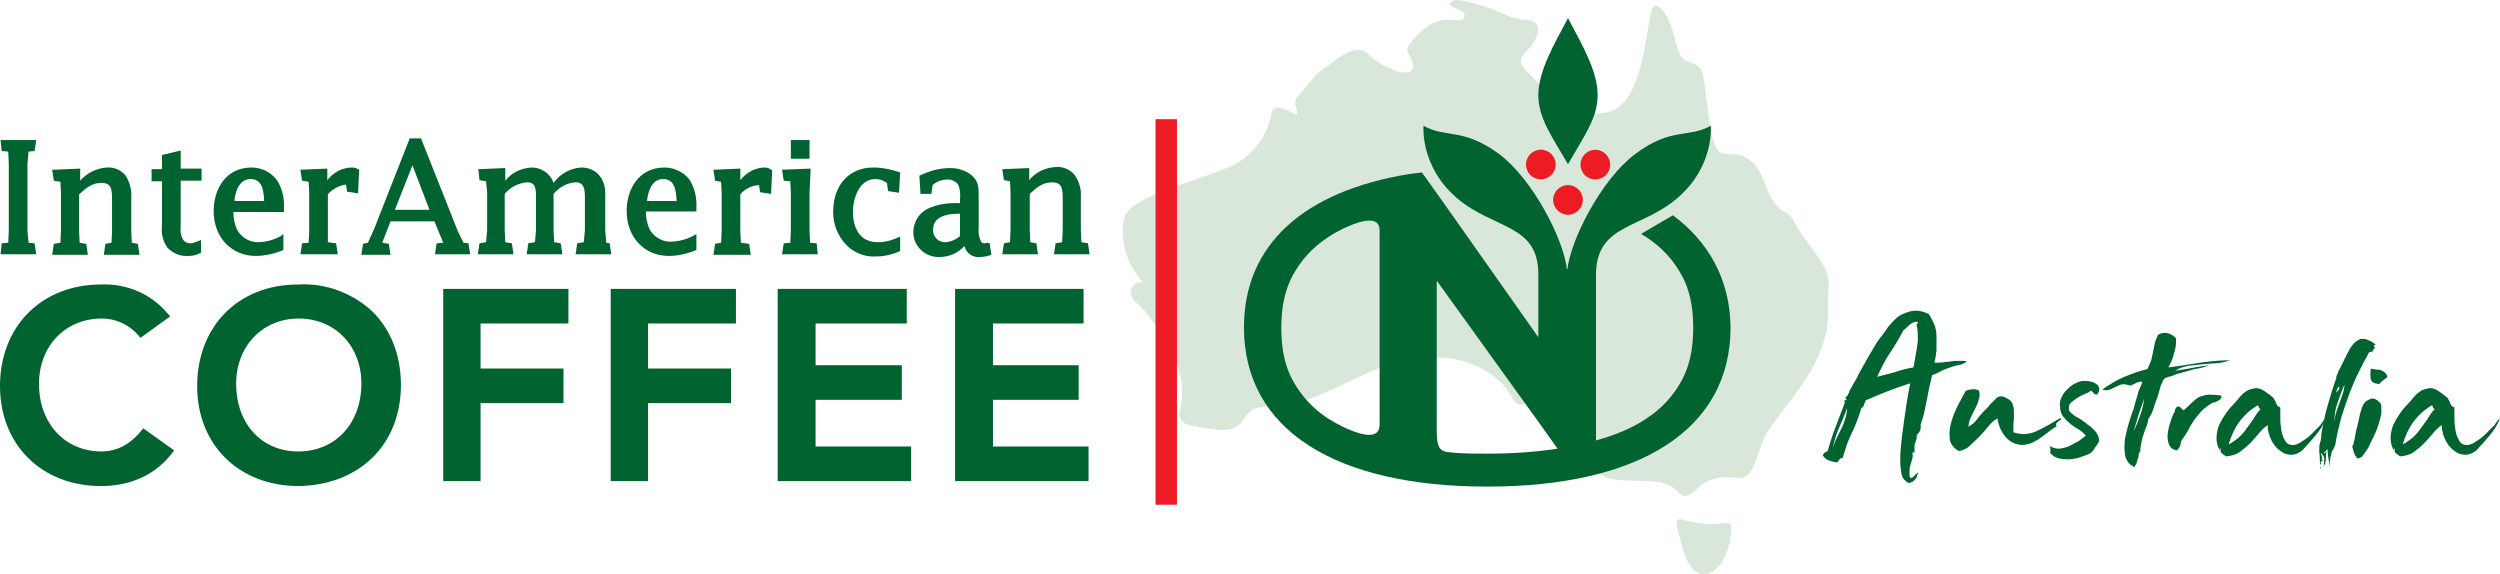 <?xml version="1.0" encoding="utf-8"?>
<!-- Generator: Adobe Illustrator 24.3.0, SVG Export Plug-In . SVG Version: 6.00 Build 0)  -->
<svg version="1.1" id="Layer_1" xmlns="http://www.w3.org/2000/svg" xmlns:xlink="http://www.w3.org/1999/xlink" x="0px" y="0px"
	 viewBox="0 0 455.2 104.6" style="enable-background:new 0 0 455.2 104.6;" xml:space="preserve">
<style type="text/css">
	.st0{fill:#D9E6DA;}
	.st1{fill:#006330;}
	.st2{fill:#ED1C24;}
</style>
<g id="layer1_1_" transform="translate(-36.443 -169.91)">
	<g id="g3151_1_">
		<path id="path2221_2_" class="st0" d="M346.4,183.2c0.8,2.6,1.1,10.9,2.4,13.4c0.2,0.4,0.5,0.8,0.9,1.1c0.5,0.3,2.6,0.3,3.2,0.4
			c2.4,0.4,3.9,2.6,4.7,4.7s1.6,4.4,3.6,5.6c0.4,0.2,0.9,0.4,1.2,0.8c0.4,0.4,0.7,0.9,0.9,1.4c1.4,2.7,3.6,4.9,5.1,7.5
			c1.7,2.9,0.7,4.7,0.9,7.6c0.4,6.1-2.5,11.3-6.2,16.3c-1.8,2.4-3.7,4.7-5.2,7.2c-1.1,1.8-1.9,7.1-4,7.6c-1.1,0.3-2.2,0-3.4,0
			c-1.8,0-3.5,0.7-4.7,1.8c-0.9,0.8-1.9,2-3.1,1.5c-0.4-0.2-0.6-0.5-0.9-0.8c-3.5-3.6-11.6-0.1-15-3.8c-0.4-0.4-0.7-0.9-1.2-1.1
			c-0.4-0.2-0.8-0.2-1.1-0.4c-0.4-0.3-0.4-0.7-0.5-1.2c-0.1-1.7,0.9-4.4-1-4.7c-0.9-0.1-0.9,0.1-1.5-0.5c-0.6-0.6-0.7-1.4-0.9-2.2
			s-1.2-0.9-1.8-1.5c-1.2-1.3,0.8-3.4,0.9-5c0.1-1.9-3.1,2.7-4.7,4c-0.5,0.4-1.1,0.8-1.8,0.7c-0.8-0.1-1.2-0.9-1.5-1.5
			c-1.9-3.4-5.8-5.8-9.9-6.7c-4.2-0.9-8.6-0.3-12.7,1c-7.2,2.4-13.6,7.4-21.4,7.6c-1,0-2.1,0-3,0.4c-1.4,0.7-1.8,2.4-3.1,3.2
			c-1.8,1.2-5.2,0.3-7.3,0c-2-0.2-3.5-1-3-3c1.6-6.6-2-12.5-6.2-17.8c-0.5-0.6-1-1.1-1.6-1.6c-0.4-0.4-0.9-0.9-1.1-1.5
			c-0.1-0.3-0.1-0.5-0.1-0.8c0.1-0.3,0.2-0.5,0.3-0.7c0.1-0.2,0.3-0.5,0.5-0.6c0.4-0.3,1-0.2,1.4-0.4c-2.5-2.7-3.8-6.3-3.6-9.8
			c0-0.9,0.2-1.9,0.7-2.7c0.6-1,1.8-1.7,2.9-2.3c4.9-2.6,10.6-3.9,15.8-6.1c4.4-1.9,6.9-5.7,7.7-9.9c0.4-2.1,3.9,0.2,4.3,0.3
			c0.7,0.2,0-1.3,0-2c0-0.4,0-0.8,0.2-1l3.1-3.6c0.7-1,2-1.7,3-2.5c1.6-1.2,5-4,7-1.8c1.9,2,7.8,4.9,8.1,2.3c0.2-1.9-1.8-2.6-0.7-4
			c1.8-2.3,4.2-4.8,7.4-4.6c0.8,0,1.6,0.3,2.3-0.1c1.8-1.2-2.3-2.2-2.3-2.7c0.1-1.8,5.4,0.1,6.7,0.5c2.8,0.8,4.1,2.2,7.1,2.3
			c1.4,0,2.9,0.8,2.1,2.9c-0.4,1-0.6,1.4-1.6,2.5c-1,1-1.9,2.1-0.9,3.2c3,3.5,7.9,9.1,14.5,8.4c3.7-0.4,5.4-3.9,6.3-6.7
			c1.2-3.3,1.5-6.8,2.2-10.2c0.3-1.7,0.5-3.9,2.3-1.9c1.8,2,2.3,5.9,3.2,8.1C343.5,182,345.7,180.8,346.4,183.2z"/>
		<path id="path2225_1_" class="st0" d="M351.4,268.6c-1.3,6.2-6.6,9.1-8.7,0.7c-0.5-2.1-1.9-5.4,0.1-4.8
			C351.6,267.1,352.2,262.3,351.4,268.6L351.4,268.6z"/>
	</g>
</g>
<g>
	<path class="st1" d="M347.8,87c0.2,0,0.3,0,0.5-0.1c0.1-0.1,0.2-0.2,0.3-0.3c0.1-0.1,0.2-0.2,0.3-0.3c0.1-0.1,0.2-0.2,0.4-0.3
		c-0.1,0.2-0.2,0.5-0.3,0.8s-0.3,0.5-0.5,0.7c-0.2,0.2-0.4,0.3-0.7,0.4c-0.2,0.1-0.5,0-0.8-0.3c-0.4-0.3-0.7-0.8-0.8-1.4
		c-0.1-0.7-0.2-1.4-0.2-2.2c0-0.8,0-1.6,0.1-2.4c0.1-0.8,0.1-1.4,0.2-2c0.5-4,1-7.3,1.5-9.8c-2.9,0.9-5.6,2-8.1,3.1
		c-0.1,0.2-0.2,0.5-0.3,0.8c-0.1,0.3-0.2,0.5-0.5,0.6c-0.2,0.8-0.5,1.6-0.8,2.4c-0.3,0.8-0.6,1.5-1,2.3c-0.3,0.7-0.7,1.5-0.9,2.2
		s-0.5,1.5-0.7,2.2c-0.3,0-0.5,0.1-0.6,0.3c-0.1,0.2-0.2,0.3-0.4,0.5c-0.6-0.1-1.1-0.2-1.6-0.4c-0.4-0.2-0.8-0.5-1-0.9
		c0.1-0.3,0.2-0.4,0.4-0.5c0.2-0.1,0.3-0.2,0.5-0.3c0.4-1.5,0.9-3,1.4-4.3c0.5-1.4,1.1-2.8,1.6-4.2l0.1-0.3c0.1-0.2,0-0.2-0.1-0.2
		c-0.1,0-0.1-0.1,0-0.2c0.1,0.1,0.2,0,0.2,0c0-0.1,0.1-0.1,0.2-0.1c0-0.1,0-0.2-0.1-0.2c0,0-0.1-0.1-0.1-0.2
		c0.1-0.1,0.1-0.1,0.2-0.2c0.1-0.1,0.1-0.1,0.2-0.2c0.1-0.1,0.1-0.1,0.1-0.2c0,0,0-0.1,0.1-0.2c0.1-0.1,0.1-0.1,0.1-0.2
		c0-0.1,0-0.2,0.1-0.3c0.4-0.7,0.8-1.5,1.3-2.3c0.4-0.9,0.9-1.7,1.4-2.6c0.5-0.9,1-1.8,1.5-2.6c0.5-0.9,1-1.7,1.6-2.4
		c0.4-0.5,0.8-1.1,1.2-1.7c0.5-0.6,0.9-1,1.3-1.4c0.7-0.7,1.6-1.1,2.7-1.4s2.2-0.1,3.4,0.5c0.4,0.6,0.7,1.2,1,1.9s0.4,1.5,0.4,2.3
		s0,1.6,0,2.4c-0.1,0.8-0.2,1.6-0.4,2.2c0.4,0.1,0.9,0,1.4,0c0.5-0.1,1.1-0.1,1.6-0.2c0.6-0.1,1.1-0.1,1.6-0.1s1,0,1.3,0.1
		c-0.4,0.4-1,0.6-1.6,0.7c-0.6,0.1-1.1,0.3-1.7,0.5c-0.6,0.2-1.1,0.4-1.6,0.7c-0.5,0.3-0.9,0.4-1.4,0.6c-0.4,1.6-0.7,3.1-1,4.7
		c-0.3,1.6-0.6,3-1.1,4.3c0.1,0.4,0,0.8-0.1,1.1c-0.1,0.3-0.4,0.6-0.6,0.8c0,0.4,0,0.7-0.1,0.9c-0.1,0.2-0.1,0.4-0.2,0.6
		c-0.1,0.2-0.1,0.4-0.1,0.6s0,0.5,0,0.9c0,0.1,0,0.2,0,0.2c0,0-0.1,0-0.1,0s-0.1,0-0.2,0c-0.1,0-0.1,0-0.1,0.1c0.1,0.3,0.1,0.6,0,1
		s-0.2,0.7-0.3,1s-0.2,0.7-0.2,1.1S347.6,86.6,347.8,87z M336.3,74.3c-0.4,1.2-0.9,2.4-1.4,3.5c-0.5,1.1-0.9,2.4-1.2,3.8
		c0.2-0.6,0.4-1.2,0.7-1.8c0.3-0.6,0.6-1.2,0.9-1.8c0.3-0.6,0.5-1.2,0.7-1.8C336.2,75.5,336.3,74.9,336.3,74.3z M348.9,58.6
		c-0.3,0-0.5,0.1-0.7,0.2s-0.4,0.3-0.6,0.4c-0.2,0.2-0.3,0.3-0.5,0.5c-0.2,0.2-0.3,0.3-0.5,0.4c-0.8,1.5-1.6,2.9-2.5,4.2
		c-0.9,1.3-1.6,2.8-2.3,4.3c0.9-0.2,1.9-0.5,3.1-0.8c1.1-0.4,2.3-0.7,3.5-0.9c0.1-0.5,0.2-1,0.3-1.6c0.1-0.6,0.2-1.2,0.3-1.8
		c0.1-0.6,0.2-1.2,0.2-1.8c0-0.6,0-1.2-0.1-1.8c0-0.1,0-0.1,0-0.2c0-0.1-0.1-0.1-0.1-0.2c0-0.1,0-0.1,0-0.2c0-0.1,0-0.1,0-0.2
		c0-0.1,0-0.1,0.1-0.2c0.1-0.1,0.2-0.1,0.1-0.2c0-0.1-0.1-0.1-0.2-0.1S349,58.7,348.9,58.6z"/>
	<path class="st1" d="M360.3,71.1c0.2,0.6,0.2,1.1,0,1.6c-0.1,0.5-0.3,1-0.6,1.6c-0.3,0.5-0.5,1-0.8,1.6c-0.3,0.5-0.4,1.1-0.5,1.8
		c0.6-0.3,1.2-0.8,1.7-1.5c0.5-0.7,1.1-1.3,1.7-1.9c0.2-0.2,0.3-0.3,0.5-0.6c0.2-0.2,0.4-0.4,0.6-0.6s0.4-0.4,0.6-0.6
		c0.2-0.2,0.4-0.3,0.6-0.3c0.3-0.1,0.7,0,1.1,0.2c0.4,0.2,0.7,0.4,0.9,0.6c0.3,0.3,0.4,0.7,0.5,1.1c0.1,0.4,0.1,0.9,0.1,1.4
		c0,0.5,0,1-0.1,1.6c0,0.5,0,1.1,0,1.6c0.8,0.3,1.7,0.4,2.4,0.3c0.8-0.1,1.5-0.3,2.2-0.7c0.7-0.3,1.4-0.7,2.1-1.1s1.3-0.8,1.9-1.1
		c0.1,0.2,0.1,0.3-0.1,0.4c-0.1,0.1-0.3,0.2-0.4,0.3c-0.1,0.1-0.2,0.2-0.3,0.3c-0.1,0.1-0.1,0.3,0.1,0.5c-0.4,0.2-0.8,0.5-1.2,0.8
		c-0.4,0.3-0.9,0.7-1.3,1c-0.5,0.3-0.9,0.7-1.4,0.9c-0.5,0.3-1,0.5-1.5,0.6c-0.8,0.2-1.5,0.1-2.1-0.1c-0.6-0.2-1.1-0.5-1.6-1
		c-0.4-0.4-0.8-1-1.1-1.6c-0.3-0.6-0.5-1.3-0.6-2c-0.4,0.2-0.8,0.5-1.2,0.9s-0.7,0.8-1.1,1.3c-0.5,0.6-1,1.1-1.4,1.5
		c-0.5,0.5-1,0.9-1.5,1.4c-0.1,0.1-0.2,0.2-0.4,0.3s-0.4,0.2-0.6,0.3c-0.2,0.1-0.4,0.1-0.6,0.2c-0.2,0-0.4,0-0.6-0.2
		c-0.8-0.6-1.3-1.3-1.3-2.2c-0.1-0.9,0-1.9,0.3-2.9c0.3-1,0.7-2,1.2-3c0.5-1,1-1.8,1.4-2.6c0.4-0.2,0.7-0.3,1.1-0.3
		C359.5,70.8,359.9,70.9,360.3,71.1z"/>
	<path class="st1" d="M373.3,81.2c0.5,0.4,1.1,0.5,1.7,0.5c0.6-0.1,1.2-0.2,1.8-0.5c0.6-0.3,1.1-0.6,1.7-0.9c0.5-0.4,1-0.7,1.3-1
		c-0.4-0.4-0.8-0.8-1.3-1.1c-0.5-0.3-1-0.6-1.5-1c-0.5-0.4-0.9-0.8-1.3-1.3c-0.4-0.5-0.6-1.1-0.6-1.9c-0.1-0.5,0-1,0.2-1.5
		c0.2-0.5,0.5-1,0.9-1.4c0.4-0.4,0.8-0.8,1.3-1.1c0.5-0.3,1-0.5,1.5-0.6c0.4-0.1,0.8,0,1.3,0c0.5,0.1,0.9,0.2,1.2,0.4
		c0.4,0.2,0.6,0.5,0.7,0.8c0.1,0.3,0,0.7-0.3,1.2c-0.3,0.1-0.5,0-0.7-0.2c-0.1-0.2-0.3-0.3-0.5-0.5c-0.2,0.2-0.5,0.4-1,0.6
		c-0.5,0.2-0.9,0.4-1.4,0.7c-0.5,0.3-0.8,0.6-1.2,0.9s-0.4,0.8-0.4,1.2c0,0.2,0.1,0.4,0.3,0.6c0.2,0.2,0.4,0.3,0.6,0.5
		s0.5,0.3,0.8,0.5c0.3,0.2,0.6,0.3,0.8,0.5c0.3,0.2,0.6,0.4,0.9,0.7c0.4,0.2,0.7,0.5,1,0.8s0.6,0.6,0.8,1c0.2,0.4,0.3,0.7,0.3,1.2
		c0,0.1-0.1,0.3-0.2,0.4c-0.1,0.2-0.2,0.4-0.4,0.6c-0.1,0.2-0.3,0.4-0.4,0.6c-0.1,0.2-0.3,0.3-0.3,0.4c-0.4,0.3-0.8,0.5-1.4,0.7
		s-1.1,0.4-1.7,0.5c-0.6,0.1-1.2,0.2-1.8,0.1c-0.6,0-1.1-0.1-1.6-0.3c-0.5-0.2-0.8-0.5-1.1-0.8C373.4,82.2,373.3,81.8,373.3,81.2z"
		/>
	<path class="st1" d="M394.8,66.9c1.7-0.2,3.5-0.5,5.4-0.8c1.9-0.3,3.8-0.5,5.8-0.5c-0.5,0.2-1.2,0.4-2,0.5
		c-0.9,0.1-1.8,0.1-2.7,0.2s-1.9,0.2-2.8,0.3c-0.9,0.2-1.7,0.4-2.4,0.9c1.1-0.2,2.1-0.3,3-0.5s1.9-0.3,3.1-0.5
		c-0.7,0.3-1.3,0.5-2,0.6c-0.7,0.1-1.4,0.3-2,0.5c-0.3,0.1-0.7,0.2-1.1,0.3s-0.8,0.2-1.2,0.4s-0.7,0.2-1,0.3
		c-0.3,0.1-0.5,0.2-0.6,0.2c-0.2,0.1-0.4,0.3-0.5,0.6c-0.1,0.3-0.3,0.6-0.4,0.9c-0.1,0.3-0.2,0.7-0.3,1.1c-0.1,0.4-0.2,0.7-0.3,1
		c-0.3,0.7-0.5,1.4-0.7,2c-0.2,0.7-0.5,1.3-0.9,1.8c-0.1,0.6-0.2,1.1-0.4,1.5s-0.3,0.9-0.5,1.4s-0.3,1-0.4,1.5s-0.2,1-0.2,1.6
		c-0.2,0.2-0.3,0.4-0.3,0.7s-0.1,0.5-0.2,0.8c-0.1,0.3-0.1,0.5-0.2,0.7s-0.2,0.4-0.4,0.6c-0.1,0.1-0.2,0-0.2,0s-0.1-0.1-0.1-0.2
		c0-0.1-0.1-0.1-0.1-0.1c0,0-0.1,0-0.1,0.1c-0.7-0.6-1.1-1.3-1.2-2.1c-0.1-0.9-0.1-1.8,0-2.7c0.2-0.9,0.4-1.9,0.7-2.9
		c0.3-1,0.6-1.9,0.9-2.7c0.1-0.3,0.2-0.7,0.3-1.1c0.1-0.5,0.3-0.9,0.4-1.4s0.3-1,0.5-1.4c0.2-0.4,0.3-0.8,0.4-1c-0.1,0-0.3,0-0.5,0
		c-0.2,0.1-0.4,0.1-0.6,0.2s-0.4,0.2-0.6,0.3c-0.2,0.1-0.4,0.2-0.6,0.2c-0.6-0.2-1.1-0.3-1.5-0.2c-0.4,0.1-0.8,0.3-1.2,0.5
		c-0.4,0.2-0.8,0.4-1.1,0.5c-0.4,0.1-0.7,0.1-1.2-0.1c1.2-0.8,2.4-1.6,3.8-2.2s2.8-1.1,4.4-1.5c0.3-0.6,0.5-1.1,0.7-1.6
		c0.1-0.5,0.2-1,0.3-1.4s0.2-1,0.3-1.5c0.1-0.5,0.3-1,0.6-1.7c0.6-0.4,1.3-0.5,1.9-0.3c0.6,0.2,1.1,0.5,1.4,0.9c0.1,1-0.1,2-0.4,2.9
		C395.6,65.4,395.2,66.2,394.8,66.9z M390.4,72.6c-0.3,1-0.7,1.9-1,2.9s-0.6,2-0.9,3c0.4-0.8,0.8-1.8,1.2-2.9
		C390.1,74.5,390.3,73.5,390.4,72.6z"/>
	<path class="st1" d="M396.5,74c0.3,0,0.5,0.1,0.6,0.3c0.1,0.1,0.3,0.3,0.5,0.4c0.6-0.5,1-0.9,1.4-1.3c0.4-0.4,0.8-0.7,1.2-1
		c0.4-0.2,1-0.4,1.6-0.5c0.6-0.1,1.5,0,2.6,0.1c0.1,0.2,0.1,0.4,0,0.5c-0.1,0.2-0.2,0.3-0.4,0.4c-0.2,0.1-0.4,0.2-0.6,0.3
		c-0.2,0.1-0.4,0.1-0.5,0.1c-0.8,0.5-1.5,1-2,1.5c-0.5,0.6-1,1.1-1.4,1.7c-0.4,0.6-0.8,1.2-1.1,1.9c-0.4,0.6-0.8,1.3-1.3,2
		c0,0.4-0.1,0.7-0.2,0.9c-0.1,0.2-0.3,0.5-0.5,0.7c-0.6-0.1-1-0.3-1.2-0.6c-0.3-0.4-0.4-0.8-0.5-1.4c-0.1-0.5,0-1.1,0.1-1.7
		c0.1-0.6,0.3-1.2,0.5-1.8c0.2-0.6,0.4-1.1,0.7-1.6C396,74.5,396.2,74.2,396.5,74z"/>
	<path class="st1" d="M423.5,76.1c-0.2,0.6-0.5,1.2-0.8,1.7c-0.3,0.5-0.7,1-1.1,1.5c-0.4,0.5-0.8,0.9-1.2,1.4
		c-0.4,0.4-0.8,0.9-1.2,1.3c-0.6,0.5-1.3,0.8-2,0.8c-0.7,0-1.4-0.2-2-0.7c-0.6-0.4-1.2-1.1-1.6-1.9c-0.4-0.8-0.7-1.7-0.7-2.8
		c-0.6,0.4-1.1,0.9-1.6,1.5c-0.5,0.6-1,1.2-1.6,1.8c-0.6,0.6-1.2,1.1-1.9,1.6c-0.7,0.5-1.5,0.7-2.5,0.8c-0.1-0.1-0.3-0.2-0.4-0.3
		c-0.1-0.1-0.3-0.2-0.4-0.3c-0.1-0.1-0.2-0.3-0.2-0.4c0-0.1,0-0.3,0.1-0.5c-0.1,0.1-0.2,0.1-0.2,0.2c0,0.1-0.1,0.1-0.2-0.1
		c-0.3-0.7-0.5-1.5-0.4-2.4s0.3-1.7,0.7-2.4c0.2-0.4,0.5-0.9,0.9-1.5c0.4-0.6,0.8-1.1,1.3-1.6s0.9-1,1.3-1.5c0.4-0.4,0.7-0.8,1-0.9
		c0.3-0.3,0.6-0.4,0.9-0.5c0.2-0.1,0.5-0.1,0.8-0.2c0.6-0.1,1.2,0.1,1.8,0.5c0.6,0.4,1.1,0.8,1.6,1.2c0.1,0.1,0.2,0.3,0.3,0.5
		c0.1,0.2,0.2,0.3,0.2,0.5c0.1,0.2,0.2,0.3,0.3,0.5c0.1,0.1,0.3,0.2,0.5,0.3c0,0.7,0,1.4,0,2.1c0,0.7,0.1,1.5,0.2,2.1
		s0.3,1.2,0.6,1.7c0.2,0.5,0.6,0.8,1.1,0.9c0.5,0.1,1,0,1.7-0.4c0.6-0.4,1.3-0.8,1.9-1.4c0.6-0.6,1.2-1.2,1.8-1.8
		C422.8,76.9,423.2,76.4,423.5,76.1z M411.6,74.5c-0.2-0.1-0.2-0.2-0.3-0.3c0-0.2-0.1-0.3-0.2-0.4c-2.6,1.5-4.4,3.9-5.3,7.1
		c0.7-0.3,1.2-0.8,1.8-1.2c0.5-0.5,1-1,1.4-1.6c0.4-0.6,0.9-1.2,1.3-1.8C410.7,75.6,411.1,75,411.6,74.5z"/>
	<path class="st1" d="M422.6,79.9l0.1-0.7l-0.1,0.3c0.1-0.8,0.3-1.7,0.5-2.7c0.2-1,0.4-1.9,0.7-2.9c0.3-0.9,0.5-1.8,0.8-2.7
		c0.3-0.9,0.5-1.6,0.8-2.3c0-0.1,0-0.3,0-0.4c0.1-0.1,0.1-0.3,0.2-0.4c0.1-0.3,0.2-0.6,0.4-0.9c0.2-0.3,0.3-0.7,0.5-1
		c0.3-0.7,0.7-1.4,1.1-2.2c0.4-0.8,0.9-1.5,1.5-1.9c0.3-0.2,0.6-0.4,0.9-0.4c0.3,0,0.6,0,0.9,0.1c0.3,0.1,0.6,0.3,0.9,0.4
		c0.3,0.2,0.6,0.4,0.8,0.6c-0.2,0-0.3,0-0.3,0.1c0,0,0,0-0.1,0.1c0.1,0.1,0.2,0.2,0.2,0.3c0,0.1-0.1,0.2-0.1,0.2
		c-0.1,0.1-0.1,0.1-0.2,0.2c-0.1,0.1-0.1,0.2,0,0.3l-0.7,0.1c-0.7,1.2-1.3,2.4-1.9,3.6c-0.6,1.2-1.2,2.6-1.7,3.9
		c-0.5,1.4-1,2.8-1.5,4.4c-0.4,1.5-0.8,3.2-1.1,5c0,0.1,0,0.2,0,0.2c0,0,0,0-0.1,0l-0.2,0.5l-0.1,0.2c-0.1,0.1-0.1,0.2-0.2,0.2
		c-0.1,0.4-0.1,0.7-0.2,0.9c-0.1,0.2-0.1,0.4-0.1,0.6c0,0.2-0.1,0.4-0.1,0.6c0,0.2,0,0.5,0,0.9c0-0.3-0.1-0.6-0.1-0.8
		s-0.1-0.4-0.1-0.6c0-0.2-0.1-0.5-0.1-0.7c0-0.3-0.1-0.7-0.1-1.2c-0.2,0.2-0.3,0.3-0.4,0.4c-0.1,0.1-0.2,0.1-0.3,0.3
		c0,0.1,0.1,0.1,0.1,0c0.1,0,0.1-0.1,0.2-0.1c0.1,0,0.1,0,0.2-0.1c0,0,0,0,0,0.1c-0.1,0.2-0.1,0.4-0.1,0.6c0,0.2,0,0.4,0,0.6
		s0,0.4-0.1,0.6c0,0.2-0.1,0.4-0.3,0.7c0.1-0.6,0.1-1,0.1-1.4c0-0.3-0.2-0.6-0.5-1c-0.1,0.2-0.1,0.3,0,0.4c0,0.1,0,0.2,0.1,0.3
		c0,0.1,0,0.2,0,0.3c0,0.1-0.1,0.2-0.1,0.3c0.1-0.1,0.2,0,0.2,0s0.1,0.1,0,0.2c-0.1-0.1-0.2-0.1-0.3,0.1c-0.1,0.2,0,0.3,0.1,0.3
		c-0.2,0.1-0.3,0.3-0.2,0.5c0.1,0.2,0.1,0.4,0,0.6c0-0.7-0.1-1.3-0.1-1.7c0-0.5,0-0.9-0.1-1.3c0-0.4,0-0.7,0-1.1
		c0-0.3,0.1-0.7,0.2-1v0.1L422.6,79.9l0,0.1C422.6,79.9,422.6,79.9,422.6,79.9c0-0.1,0-0.1,0-0.2V79.9L422.6,79.9z M426.9,70
		c-0.5,1.1-0.9,2.2-1.3,3.4s-0.6,2.3-0.5,3.4c0-0.6,0.1-1.2,0.3-1.8s0.4-1.2,0.6-1.7c0.2-0.6,0.4-1.1,0.6-1.7S426.8,70.6,426.9,70z
		 M425.8,70.4c-0.1,0.1-0.2,0.3-0.3,0.6c-0.1,0.2-0.1,0.4-0.1,0.5c0.1-0.1,0.2-0.3,0.4-0.5C426,70.8,426,70.6,425.8,70.4z"/>
	<path class="st1" d="M433.5,73.5c0.1,0.4,0.1,0.8,0.1,1.4c0,0.5-0.1,1-0.3,1.6c-0.1,0.5-0.3,1-0.5,1.6c-0.2,0.5-0.4,1-0.6,1.4
		c-0.2,0.4-0.4,0.8-0.6,1.2c-0.2,0.5-0.4,0.9-0.7,1.3s-0.5,0.7-0.7,1s-0.6,0.4-0.9,0.5c-0.2-0.2-0.4-0.4-0.5-0.6
		c-0.1-0.2-0.2-0.5-0.3-0.8v-0.1c-0.1-0.2-0.1-0.4-0.2-0.7c0-0.1,0-0.2,0.1-0.2c0.1-0.1,0.1-0.1,0.1-0.2c0.1-0.4,0.2-0.8,0.3-1.4
		c0.1-0.6,0.2-1.2,0.4-1.8c0.1-0.6,0.3-1.2,0.4-1.8c0.1-0.6,0.3-1.1,0.4-1.5c0.3-0.9,0.7-1.4,1.3-1.6
		C432,72.3,432.7,72.6,433.5,73.5z M431.7,67.1c0.4,0.1,0.8,0.2,1.1,0.2c0.3,0,0.5,0,0.7,0.1c0.2,0.1,0.4,0.2,0.6,0.3
		c0.2,0.2,0.4,0.4,0.6,0.8c-0.1,0.2-0.1,0.3-0.3,0.4s-0.3,0.2-0.4,0.3c-0.1,0.1-0.3,0.2-0.4,0.3s-0.3,0.3-0.3,0.4
		c-0.5,0-0.9-0.1-1.1-0.2c-0.2-0.1-0.4-0.3-0.5-0.6c-0.1-0.2-0.1-0.6-0.1-0.9C431.6,67.9,431.6,67.5,431.7,67.1z"/>
	<path class="st1" d="M455.2,76.1c-0.2,0.6-0.5,1.2-0.8,1.7c-0.3,0.5-0.7,1-1.1,1.5c-0.4,0.5-0.8,0.9-1.2,1.4
		c-0.4,0.4-0.8,0.9-1.2,1.3c-0.6,0.5-1.3,0.8-2,0.8c-0.7,0-1.4-0.2-2-0.7c-0.6-0.4-1.2-1.1-1.6-1.9c-0.4-0.8-0.7-1.7-0.7-2.8
		c-0.6,0.4-1.1,0.9-1.6,1.5c-0.5,0.6-1,1.2-1.6,1.8c-0.6,0.6-1.2,1.1-1.9,1.6c-0.7,0.5-1.5,0.7-2.5,0.8c-0.1-0.1-0.3-0.2-0.4-0.3
		c-0.1-0.1-0.3-0.2-0.4-0.3c-0.1-0.1-0.2-0.3-0.2-0.4c0-0.1,0-0.3,0.1-0.5c-0.1,0.1-0.2,0.1-0.2,0.2c0,0.1-0.1,0.1-0.2-0.1
		c-0.3-0.7-0.5-1.5-0.4-2.4s0.3-1.7,0.7-2.4c0.2-0.4,0.5-0.9,0.9-1.5c0.4-0.6,0.8-1.1,1.3-1.6s0.9-1,1.3-1.5c0.4-0.4,0.7-0.8,1-0.9
		c0.3-0.3,0.6-0.4,0.9-0.5c0.2-0.1,0.5-0.1,0.8-0.2c0.6-0.1,1.2,0.1,1.8,0.5c0.6,0.4,1.1,0.8,1.6,1.2c0.1,0.1,0.2,0.3,0.3,0.5
		c0.1,0.2,0.2,0.3,0.2,0.5c0.1,0.2,0.2,0.3,0.3,0.5c0.1,0.1,0.3,0.2,0.5,0.3c0,0.7,0,1.4,0,2.1c0,0.7,0.1,1.5,0.2,2.1
		s0.3,1.2,0.6,1.7c0.2,0.5,0.6,0.8,1.1,0.9c0.5,0.1,1,0,1.7-0.4c0.6-0.4,1.3-0.8,1.9-1.4c0.6-0.6,1.2-1.2,1.8-1.8
		C454.5,76.9,454.9,76.4,455.2,76.1z M443.3,74.5c-0.2-0.1-0.2-0.2-0.3-0.3c0-0.2-0.1-0.3-0.2-0.4c-2.6,1.5-4.4,3.9-5.3,7.1
		c0.7-0.3,1.2-0.8,1.8-1.2c0.5-0.5,1-1,1.4-1.6c0.4-0.6,0.9-1.2,1.3-1.8C442.4,75.6,442.8,75,443.3,74.5z"/>
</g>
<polygon class="st1" points="6.3,27.5 6.6,25.5 0.1,25.5 0.3,27.5 1.5,27.6 1.6,29.9 1.6,41.9 1.5,44.2 0.3,44.3 0.1,46.3 6.6,46.3 
	6.3,44.3 5.2,44.2 5,42 5,29.9 5.2,27.6 "/>
<path class="st1" d="M24,44.2L23.9,42v-6.1c0.1-1.4-0.3-2.7-1-3.9c-0.8-1-2.1-1.6-3.4-1.5c-1.9,0.1-3.7,1-4.9,2.4v-2.2l-4.8,0.2H9.5
	l0.3,2l1.2,0.2l0.1,2v6.9l-0.1,2.2l-1.2,0.2l-0.3,2H16l-0.3-2l-1.2-0.2l-0.1-2.2v-6.6c1.3-1.2,2.4-2.1,4-2.1c1.9,0,2,1.1,2,3.1v5.6
	l-0.1,2.2l-1.1,0.2l-0.3,2h6.5l-0.3-2L24,44.2z"/>
<path class="st1" d="M32.9,27.4l-3.3,0.8h-0.1v2.6h-1.9V33h1.9v8.2c-0.2,1.3,0.2,2.7,0.9,3.8c1,1.1,2.4,1.7,3.8,1.6
	c0.8,0,1.5-0.1,2.2-0.5l0.2-0.1v-2.3l-0.5,0.2c-0.5,0.2-1,0.4-1.5,0.4c-0.6,0-1.2-0.4-1.4-0.9c-0.3-0.7-0.4-1.4-0.3-2.2v-8.3h3.8
	v-2.2h-3.8V27.4z"/>
<path class="st1" d="M45.8,30.5c-4.8,0-6.9,4.1-6.9,7.9c0,4.8,3.2,8.2,7.7,8.2c1.6,0,3.3-0.4,4.8-1l0.2-0.1v-2.9L51.1,43
	c-1.3,0.7-2.7,1.1-4.2,1.1c-1.6,0-3.1-1-3.8-2.4c-0.4-1-0.6-2-0.6-3.1h9.2v-0.7c0.1-1.8-0.3-3.5-1.2-5
	C49.4,31.4,47.7,30.5,45.8,30.5z M45.6,32.6c2.1,0,2.4,1.9,2.5,4h-5.4C42.7,35.8,43.2,32.6,45.6,32.6z"/>
<path class="st1" d="M64.1,30.5c-1.8,0-3.4,0.9-4.5,2.3v-2.1l-4.8,0.2h-0.1l0.3,2l1.2,0.2l0.1,2v6.9l-0.1,2.2L55,44.3l-0.3,2h6.8
	l-0.3-2l-1.5-0.2L59.7,42v-6.6c0.8-1,2-1.6,3.3-1.8l0.2,1.3l2,0.3l0.2-4.3l-0.2-0.1C64.8,30.6,64.5,30.5,64.1,30.5z"/>
<path class="st1" d="M84.4,44.2l-1-2l-6.7-16.9v-0.1h-2.1l-6.4,16.3L67,44.2l-0.9,0.2l-0.3,2h5.3l-0.3-2l-1.2-0.2l1.5-3.9h8l1.6,3.9
	l-1.2,0.1l-0.3,2h6.4l-0.3-2L84.4,44.2z M78.2,38.2h-6.3l3.2-8.1L78.2,38.2z"/>
<path class="st1" d="M110.4,44.2l-0.2-2.2v-6.4c0.1-1.4-0.3-2.9-1.3-3.9c-0.8-0.8-1.9-1.2-3-1.2c-2,0.1-3.9,1.1-5.1,2.8
	c-0.6-1.7-2.2-2.8-4-2.8c-1.9,0.1-3.6,0.9-4.8,2.4v-2.3l-4.8,0.2h-0.1l0.2,2l1.2,0.2l0.2,2v6.9l-0.2,2.2l-1.2,0.2l-0.3,2h6.5l-0.3-2
	l-1.2-0.2l-0.1-2.2v-6.6c1-1.2,2.5-2,4.1-2.1c1.5,0,1.6,1.1,1.6,2.8v5.9l-0.2,2.2l-1.2,0.2l-0.3,2h6.5l-0.3-2l-1.2-0.2l-0.1-2.2
	v-6.6c1-1.2,2.4-2,4-2.1c1.5,0,1.7,1.1,1.7,2.8v5.9l-0.2,2.2l-1.2,0.2l-0.3,2h6.5l-0.3-2L110.4,44.2z"/>
<path class="st1" d="M121,30.5c-4.8,0-6.9,4.1-6.9,7.9c0,4.8,3.2,8.2,7.7,8.2c1.6,0,3.3-0.4,4.8-1l0.2-0.1v-2.9l-0.5,0.3
	c-1.3,0.7-2.8,1.1-4.3,1.1c-1.6,0-3.1-1-3.8-2.4c-0.4-1-0.6-2-0.6-3.1h9.2v-0.7c0.1-1.8-0.3-3.5-1.2-5
	C124.6,31.4,122.8,30.5,121,30.5z M120.7,32.6c2.1,0,2.4,1.9,2.5,4h-5.4C117.9,35.8,118.3,32.6,120.7,32.6z"/>
<path class="st1" d="M139.3,30.5c-1.8,0-3.4,0.9-4.5,2.3v-2.1l-4.8,0.2h-0.1l0.3,2l1.1,0.2l0.1,2v6.9l-0.1,2.2l-1.1,0.2l-0.3,2h6.8
	l-0.3-2l-1.5-0.2l-0.1-2.2v-6.6c0.8-1,2-1.6,3.4-1.7l0.2,1.3l2,0.3l0.2-4.3l-0.2-0.1C140,30.6,139.6,30.5,139.3,30.5z"/>
<polygon class="st1" points="147.5,44.2 147.4,42 147.4,35.1 147.6,30.7 142.4,30.9 142.7,32.9 143.9,33 144,35.1 144,41.9 
	143.9,44.2 142.7,44.3 142.4,46.3 148.9,46.3 148.7,44.3 "/>
<rect x="144" y="25.5" class="st1" width="3.4" height="3.4"/>
<path class="st1" d="M159,30.5c-4.4,0-7.3,3.2-7.3,8.1c0,2.2,0.8,4.3,2.3,5.9c1.4,1.5,3.4,2.3,5.4,2.2c1.5,0,2.9-0.3,4.3-0.9
	l0.2-0.1v-2.6l-0.5,0.2c-1.1,0.5-2.3,0.8-3.6,0.8c-4.2,0-4.5-4.2-4.5-5.5c0-2.4,1.1-6,4.1-6c0.8,0,1.5,0.3,2.1,0.7l0.2,1.5l2,0.3
	l0.2-3.6v-0.1l-0.3-0.1C162.1,30.8,160.6,30.5,159,30.5z"/>
<path class="st1" d="M179.8,44.2c-0.4,0.1-0.8,0.2-1.1-0.1c-0.4-0.7-0.6-1.6-0.5-2.4v-6.1c0-1.4,0-2.6-1.3-3.7
	c-1.1-0.9-2.5-1.3-3.9-1.3c-1.9,0-3.7,0.5-5.4,1.3l-0.2,0.1l0.2,3.3h2l0.2-1.6c0.7-0.6,1.6-1,2.6-1c0.8-0.1,1.5,0.3,2,0.8
	c0.4,0.8,0.5,1.8,0.4,2.7v0.8c-1.8-0.1-3.7,0.1-5.4,0.8c-1.9,0.7-3.1,2.5-3.1,4.5c0,2.5,2.1,4.5,4.6,4.5c0,0,0,0,0.1,0
	c1.8,0,3.4-0.7,4.6-2c0.3,1.2,1.4,2.1,2.7,2c0.6,0,1.3-0.1,1.9-0.3l0.3-0.1l-0.3-2.1L179.8,44.2z M174.8,38.9L174.8,38.9V43
	c-0.7,0.6-1.6,1-2.6,1.1c-1.2,0.1-2.3-0.9-2.3-2.1c0-0.1,0-0.1,0-0.2C169.9,39.9,171.5,38.9,174.8,38.9L174.8,38.9z"/>
<path class="st1" d="M192.2,44.3l-0.3,2h6.5l-0.3-2l-1.2-0.2l-0.1-2.2v-6.1c0.1-1.4-0.3-2.7-1.1-3.9c-0.8-1-2.1-1.6-3.4-1.5
	c-1.9,0.1-3.7,0.9-4.9,2.4v-2.2l-4.8,0.2h-0.1l0.3,2l1.1,0.2l0.1,2v6.9l-0.1,2.2l-1.1,0.2l-0.3,2h6.5l-0.3-2l-1.1-0.2l-0.1-2.2v-6.6
	c1.3-1.2,2.4-2.1,4-2.1c1.9,0,2,1.1,2,3.1v5.6l-0.1,2.2L192.2,44.3z"/>
<path class="st1" d="M25.9,78.2c-2.1,2.7-4.6,4-7.4,4c-6.7,0-11.4-5.1-11.4-12.3C7.1,63,11.9,58,18.5,58c2.7,0,5.2,1.2,6.9,3.3
	l0.2,0.2l5.4-3.9l-0.3-0.3c-3-3.7-7.5-5.7-12.3-5.5C7.6,51.8,0,59.4,0,70.3C0,81,7.6,88.5,18.4,88.5c5.6,0,10.1-2.2,13.1-6.2
	l0.2-0.3l-5.6-4L25.9,78.2z"/>
<path class="st1" d="M54.3,51.8c-10.9,0-18.4,7.6-18.4,18.5c0,10.7,7.6,18.2,18.5,18.2c11.1-0.2,18.6-7.6,18.6-18.4
	c0-5.4-1.8-10-5.2-13.4C64.1,53.3,59.2,51.5,54.3,51.8z M54.3,82.2c-6.7,0-11.3-5.1-11.3-12.3C43,63,47.8,58,54.4,58
	s11.4,5,11.4,11.8C65.8,77.1,61.1,82.2,54.3,82.2z"/>
<polygon class="st1" points="80.7,87.6 87.5,87.6 87.5,73.4 102.6,73.4 102.6,67.1 87.5,67.1 87.5,58.9 103.5,58.9 103.5,52.6 
	80.7,52.6 "/>
<polygon class="st1" points="111.2,87.6 118,87.6 118,73.4 133.1,73.4 133.1,67.1 118,67.1 118,58.9 134,58.9 134,52.6 111.2,52.6 
	"/>
<polygon class="st1" points="148.5,72.8 164.2,72.8 164.2,66.5 148.5,66.5 148.5,58.9 165.1,58.9 165.1,52.6 141.6,52.6 141.6,87.6 
	165.9,87.6 165.9,81.3 148.5,81.3 "/>
<polygon class="st1" points="180.8,81.3 180.8,72.8 196.4,72.8 196.4,66.5 180.8,66.5 180.8,58.9 197.3,58.9 197.3,52.6 173.9,52.6 
	173.9,87.6 198.2,87.6 198.2,81.3 "/>
<rect x="210.4" y="21.7" class="st2" width="3.9" height="70.2"/>
<g>
	<ellipse transform="matrix(4.273396e-03 -1 1 4.273396e-03 249.355 310.327)" class="st2" cx="280.5" cy="30" rx="2.7" ry="2.7"/>
	
		<ellipse transform="matrix(4.854207e-03 -1 1 4.854207e-03 259.065 320.23)" class="st2" cx="290.4" cy="30" rx="2.7" ry="2.7"/>
	<circle class="st2" cx="285.5" cy="36.4" r="2.7"/>
	<path class="st1" d="M285.5,3.3C285.5,3.3,285.5,3.3,285.5,3.3C285.5,3.3,285.5,3.3,285.5,3.3c-2.6,4.9-5.4,9.7-5.4,14
		c0,4.1,2.3,7.3,5.4,12.6c0,0,0,0,0,0c0,0,0,0,0,0c3.1-5.4,5.4-8.5,5.4-12.6C290.9,13,288.1,8.2,285.5,3.3z"/>
	<path class="st1" d="M304.6,39.2l-5.8,3.4c0.3,0.2,0.7,0.4,1,0.6c2.9,1.9,4.9,4.2,6.4,6.9c1.5,2.7,2.1,5.9,2.1,9.6
		s-0.6,6.8-2.1,9.6c-1.5,2.7-3.5,5-6.4,6.9c-2.5,1.7-5.6,3-9.2,4v-4.2V50c0,0,0-0.1,0-0.1c0.1-9.2,8.2-8.1,14.9-13.9
		c6.7-5.8,6-13.1,6-13.1c-4.1,2.3-7.1,0.2-13.7,5.1c-6.2,4.6-11.8,15.6-12.4,21h-0.1c-0.6-5.4-6.2-16.4-12.4-21
		c-6.6-4.8-9.6-2.8-13.7-5.1c0,0-0.7,7.3,6,13.1c6.7,5.8,14.9,4.7,14.9,13.9v11.5L262.9,37l-4-5.6c-0.8,0.1-1.6,0.2-2.4,0.3
		c-18.9,3.1-30,12.7-30,27.9c0,18.7,16.7,29,44.3,29s44.3-10.3,44.3-29C315,50.9,311.1,44,304.6,39.2z M251.2,77.3
		c0,3.5-5,1.2-6.7,0.4c-1-0.5-1.9-1-2.7-1.5c-2.9-1.9-4.9-4.2-6.4-6.9c-1.5-2.7-2.1-5.9-2.1-9.6s0.6-6.8,2.1-9.6
		c1.5-2.7,3.5-5,6.4-6.9c0.9-0.6,1.8-1.1,2.8-1.6c1.8-0.8,6.6-3,6.6,0.4V77.3z M270.8,82.6c-1.7,0-3.4,0-5.1-0.1
		c-0.1,0-1.6-0.1-2.3-0.2c-1.4-0.3-1.8-1.2-1.8-3.9l0,0V51.1l18.8,26.1l3.2,4.5C279.6,82.3,275.4,82.6,270.8,82.6z"/>
</g>
</svg>
